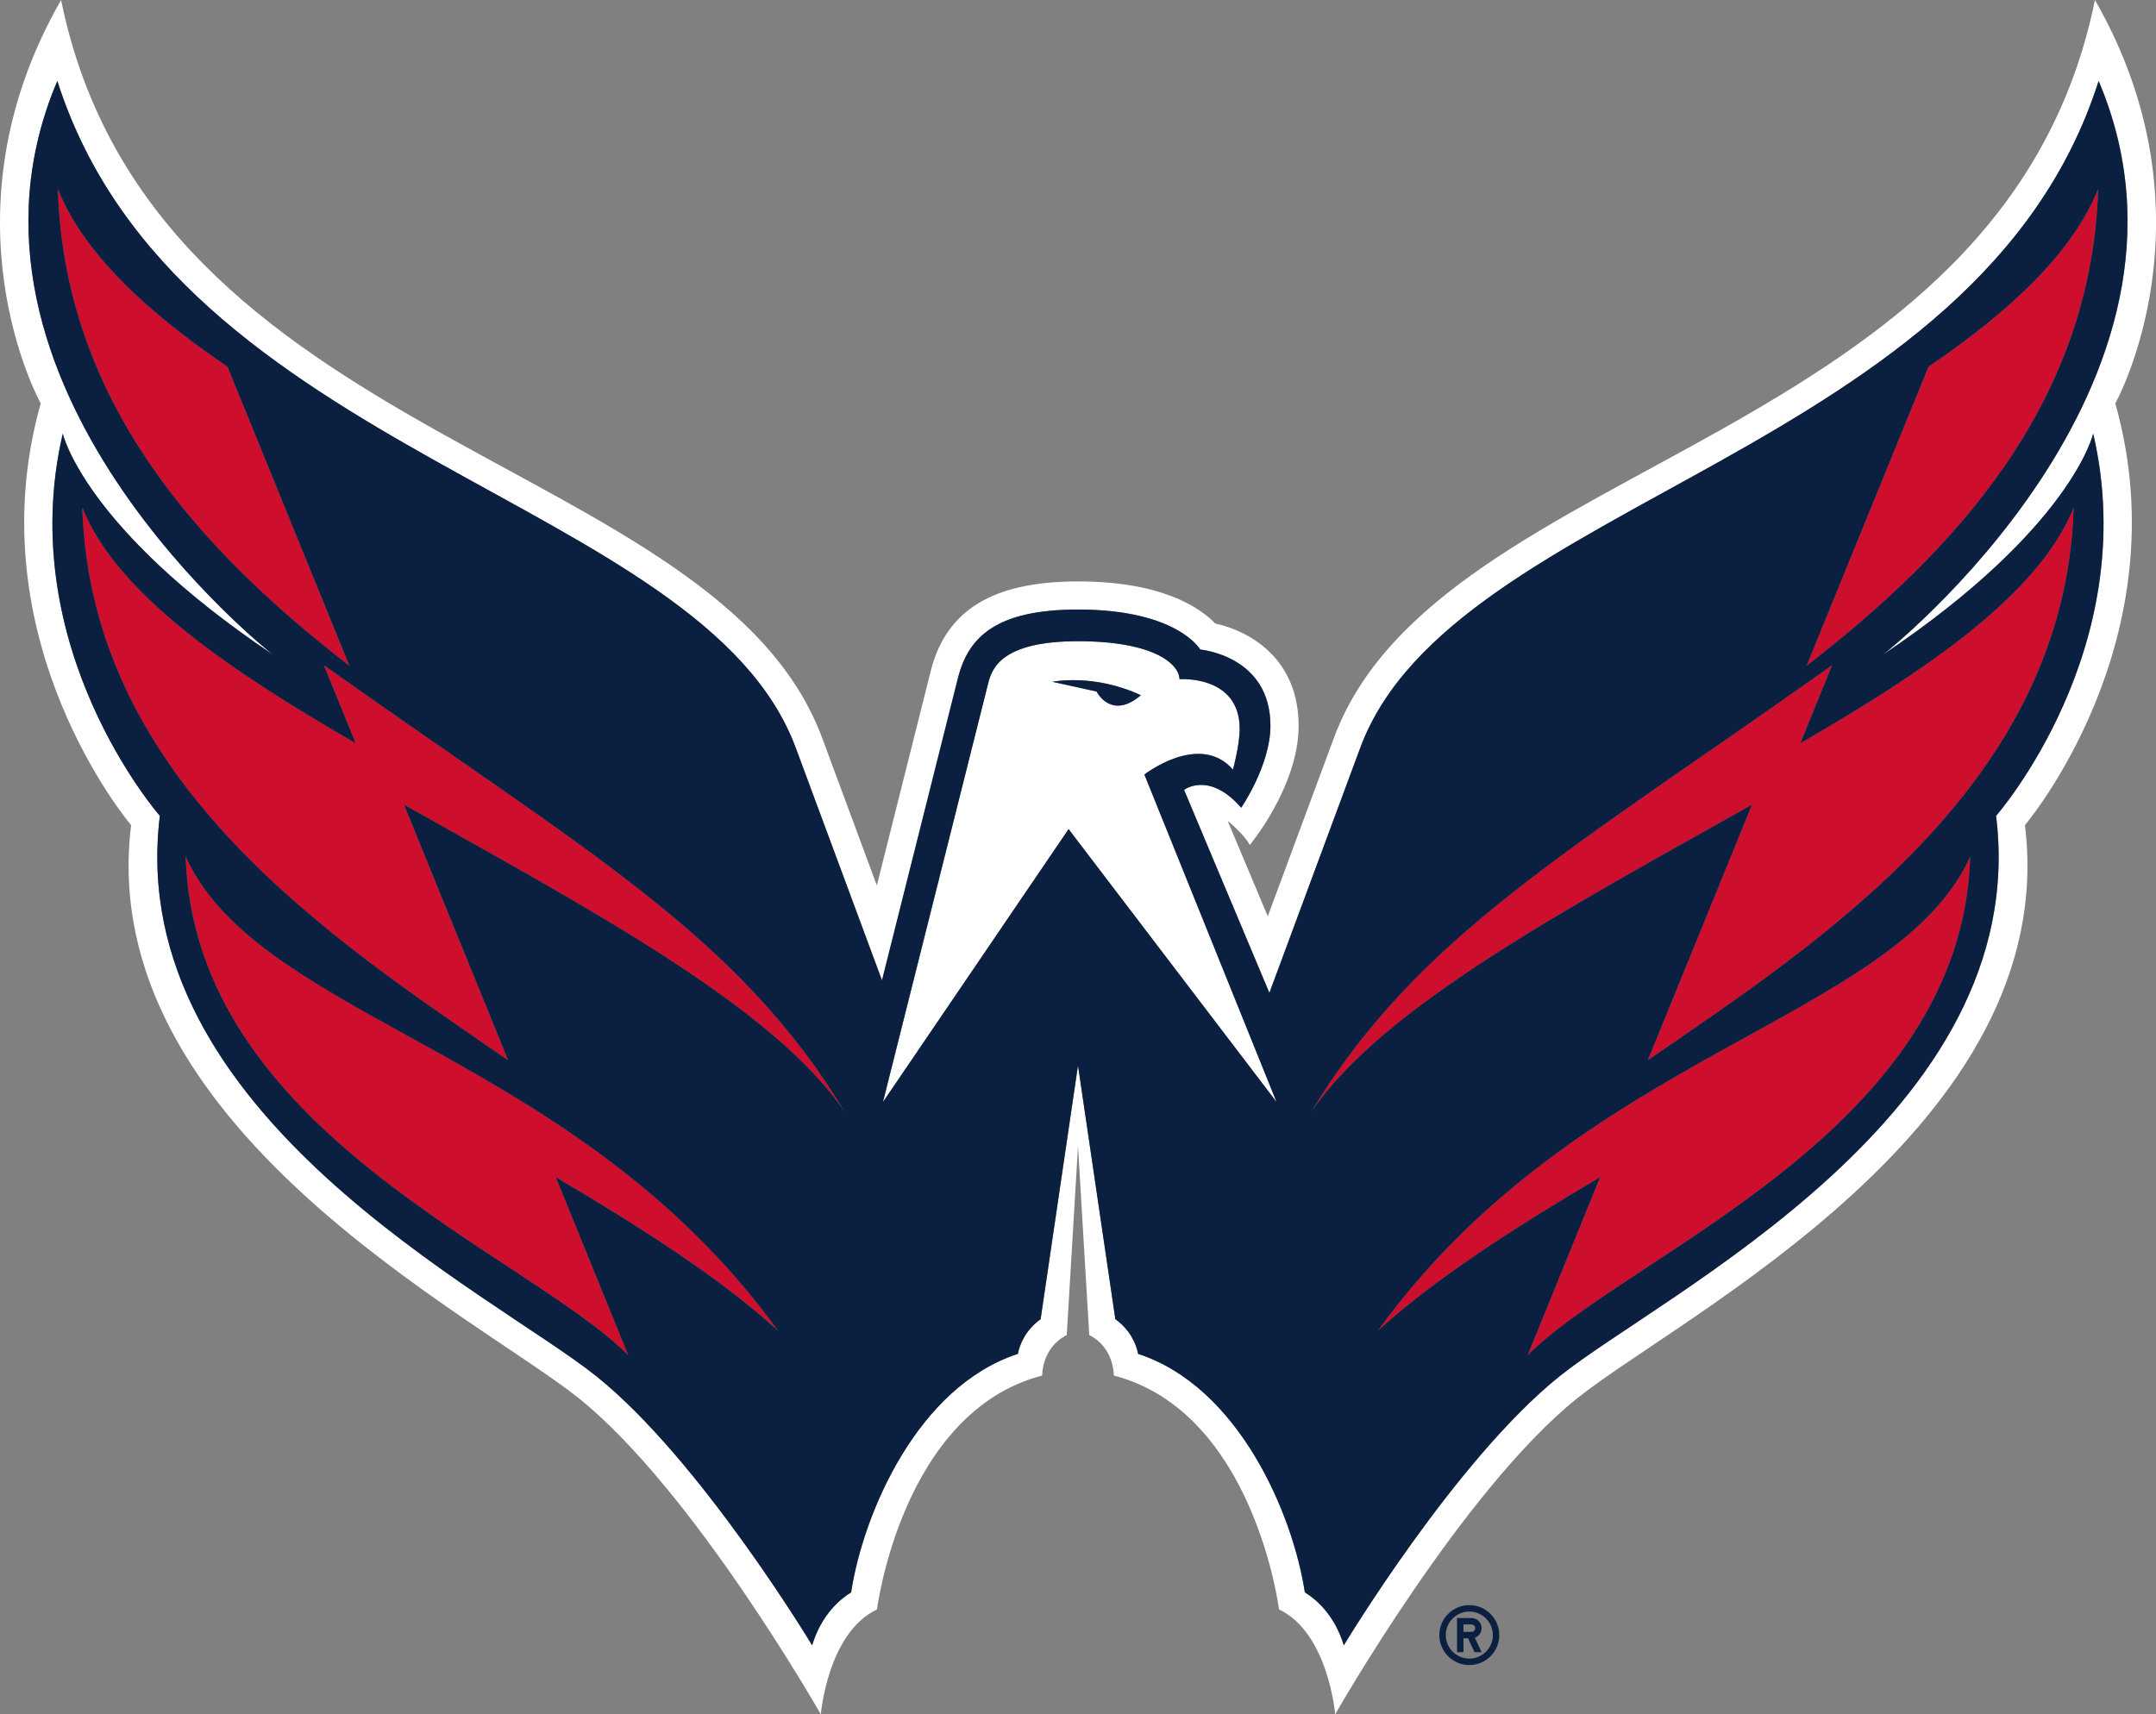 <?xml version="1.0" encoding="utf-8"?>
<!-- Generator: Adobe Illustrator 25.0.1, SVG Export Plug-In . SVG Version: 6.00 Build 0)  -->
<svg version="1.1" id="Layer_1" xmlns="http://www.w3.org/2000/svg" xmlns:xlink="http://www.w3.org/1999/xlink" x="0px" y="0px"
	 viewBox="0 0 636.56 506.31" style="enable-background:new 0 0 636.56 506.31;" xml:space="preserve">
<rect x="0" y="0" width="636.56" height="506.31" fill="#808080" stroke="none"/>
<style type="text/css">
	.st0{fill:#FFFFFF;}
	.st1{fill:#CE0E2D;}
	.st2{fill:#0B1F41;}
</style>
<g>
	<g>
		<path class="st0" d="M393.81,217.99l-19.5,52.62l-11.84-28.18c0,0,4.59,3.65,6.54,7.11c0,0,14.41-17.31,14.41-35.19
			c0-19.86-14.46-28-24.6-30.2c-4.73-4.89-16.01-12.44-40.53-12.44c-25.14,0-38.96,8.42-43.51,26.53l-15.89,63.26l-16.12-43.5
			C211.67,134.13,44.93,132.21,18.04,0c-36.72,63.95-6.02,119.15-6.02,119.15C-7.7,189.1,38.71,243.69,38.71,243.69
			C27.8,332.42,140.25,388.37,170.9,412.95c33.84,27.13,71.45,93.35,71.45,93.35s1.98-24.04,16.58-30.99c0,0,7.32-58.28,48.78-69.08
			c0,0-0.19-8.19,7.25-11.95l3.32-55.73l3.32,55.73c7.44,3.75,7.25,11.95,7.25,11.95c41.45,10.8,48.78,69.08,48.78,69.08
			c14.6,6.95,16.58,30.99,16.58,30.99s37.62-66.22,71.46-93.35c30.65-24.58,143.1-80.53,132.19-169.26c0,0,46.41-54.59,26.69-124.54
			c0,0,30.7-55.2-6.02-119.15C591.62,132.21,424.89,134.13,393.81,217.99z M556.06,193.28c55.75-37.44,61.97-65.23,61.97-65.23
			c14.74,63.41-28.67,112.89-28.67,112.89c10.84,88.14-98.19,140.9-128.9,165.52c-30.72,24.63-63.69,79.45-63.69,79.45
			c-2.76-9.21-8.47-13.78-11.5-15.65c-3.58-23.36-19.59-60.74-49.22-70.42c-0.56-2.8-2.26-7.03-6.73-10.25l-11.03-74.93
			l-11.03,74.93c-4.48,3.22-6.18,7.45-6.73,10.25c-29.63,9.68-45.64,47.06-49.22,70.42c-3.04,1.87-8.75,6.45-11.51,15.65
			c0,0-32.98-54.82-63.69-79.45c-30.71-24.62-139.74-77.39-128.9-165.52c0,0-43.41-49.48-28.67-112.89c0,0,6.22,27.79,61.97,65.23
			c0,0-101.65-79.63-63.57-169.37c35.37,111.04,190.62,123.05,218.03,196.97l25.45,68.65l22.43-89.27
			c3.06-12.2,11.41-20.24,35.44-20.24c29.41,0,36.09,11.82,36.09,11.82s20.73,1.75,20.73,22.51c0,11.65-8.63,24.2-8.63,24.2
			c-9.54-10.94-16.87-5.27-16.87-5.27l25.19,59.95l26.82-72.34c27.41-73.92,182.66-85.93,218.03-196.97
			C657.71,113.65,556.06,193.28,556.06,193.28z"/>
		<path class="st0" d="M364.04,227.29c0,0,1.98-7.2,1.98-12.05c0-15.97-17.78-14.66-17.78-14.66c0-4.13-6.87-11.21-29.96-11.21
			c-22.52,0-25.41,8-26.5,12.38l-31.08,123.71l54.81-80.6l61.4,80.59l-39.02-96.71C337.89,228.74,354.18,216.03,364.04,227.29z
			 M323.76,204.22l-13.03-2.86c0,0,12.12-2.55,26.11,3.96C328.03,212.84,323.76,204.22,323.76,204.22z"/>
	</g>
	<g>
		<path class="st1" d="M17.09,55.83C19.03,119.33,59.7,163,103.15,196.6l-35.98-88.28C43.24,92.02,24.66,74.78,17.09,55.83z"/>
		<path class="st1" d="M95.65,196.48l9.38,23.04c-36.68-21.23-70.34-43.74-80.73-69.6c2.52,81.56,74.69,128.02,125.73,163.2
			l-30.77-75.5c54.54,30.72,109.48,59.9,130.33,91.04C217.93,276.19,173.25,251.58,95.65,196.48z"/>
		<path class="st1" d="M54.83,252.99c2.56,81.23,100.41,116.96,130.66,147.2l-21.4-52.58c25.6,15.12,48.92,30.11,65.63,45.36
			C169.91,310.34,76.93,301.52,54.83,252.99z"/>
		<path class="st1" d="M569.39,108.32l-35.98,88.28c43.45-33.6,84.12-77.27,86.06-140.77C611.9,74.78,593.32,92.02,569.39,108.32z"
			/>
		<path class="st1" d="M386.97,328.66c20.84-31.14,75.79-60.32,130.33-91.04l-30.78,75.5c51.04-35.18,123.21-81.64,125.73-163.2
			c-10.38,25.86-44.04,48.37-80.72,69.6l9.38-23.04C463.31,251.58,418.62,276.19,386.97,328.66z"/>
		<path class="st1" d="M581.73,252.99c-22.1,48.53-115.08,57.35-174.88,139.98c16.71-15.25,40.03-30.24,65.63-45.36l-21.4,52.58
			C481.32,369.95,579.17,334.22,581.73,252.99z"/>
	</g>
	<g>
		<path class="st2" d="M310.73,201.36l13.03,2.86c0,0,4.27,8.62,13.08,1.1C322.85,198.81,310.73,201.36,310.73,201.36z"/>
		<path class="st2" d="M401.6,220.88l-26.82,72.34l-25.19-59.95c0,0,7.33-5.67,16.87,5.27c0,0,8.63-12.55,8.63-24.2
			c0-20.76-20.73-22.51-20.73-22.51s-6.67-11.82-36.09-11.82c-24.03,0-32.38,8.04-35.44,20.24l-22.43,89.27l-25.45-68.65
			c-27.4-73.92-182.66-85.93-218.03-196.97C-21.16,113.65,80.5,193.28,80.5,193.28c-55.75-37.44-61.97-65.23-61.97-65.23
			C3.78,191.46,47.19,240.94,47.19,240.94c-10.84,88.14,98.19,140.9,128.9,165.52c30.72,24.63,63.69,79.45,63.69,79.45
			c2.76-9.21,8.47-13.78,11.51-15.65c3.58-23.36,19.59-60.74,49.22-70.42c0.56-2.8,2.26-7.03,6.73-10.25l11.03-74.93l11.03,74.93
			c4.48,3.22,6.18,7.45,6.73,10.25c29.63,9.68,45.64,47.06,49.22,70.42c3.04,1.87,8.74,6.45,11.5,15.65c0,0,32.98-54.82,63.69-79.45
			c30.71-24.62,139.74-77.39,128.9-165.52c0,0,43.41-49.48,28.67-112.89c0,0-6.22,27.79-61.97,65.23c0,0,101.65-79.63,63.57-169.37
			C584.26,134.95,429.01,146.96,401.6,220.88z M17.09,55.83c7.57,18.95,26.15,36.19,50.08,52.49l35.98,88.28
			C59.7,163,19.03,119.33,17.09,55.83z M164.08,347.62l21.4,52.58c-30.25-30.25-128.1-65.98-130.66-147.2
			c22.1,48.53,115.08,57.35,174.88,139.98C213,377.72,189.68,362.74,164.08,347.62z M119.26,237.62l30.77,75.5
			C98.99,277.93,26.83,231.48,24.3,149.92c10.38,25.86,44.04,48.37,80.73,69.6l-9.38-23.04c77.61,55.11,122.29,79.72,153.94,132.18
			C228.75,297.52,173.8,268.34,119.26,237.62z M315.5,244.86l-54.81,80.6l31.08-123.71c1.1-4.38,3.99-12.38,26.5-12.38
			c23.08,0,29.96,7.09,29.96,11.21c0,0,17.78-1.31,17.78,14.66c0,4.85-1.98,12.05-1.98,12.05c-9.86-11.26-26.15,1.45-26.15,1.45
			l39.02,96.71L315.5,244.86z M451.07,400.19l21.4-52.58c-25.6,15.12-48.92,30.11-65.63,45.36
			c59.81-82.63,152.78-91.46,174.88-139.98C579.17,334.22,481.32,369.95,451.07,400.19z M612.25,149.92
			c-2.52,81.56-74.69,128.02-125.73,163.2l30.78-75.5c-54.54,30.72-109.49,59.9-130.33,91.04c31.65-52.47,76.34-77.08,153.94-132.18
			l-9.38,23.04C568.21,198.29,601.87,175.78,612.25,149.92z M533.41,196.6l35.98-88.28c23.92-16.3,42.51-33.54,50.08-52.49
			C617.53,119.33,576.85,163,533.41,196.6z"/>
		<path class="st2" d="M433.82,491.73c4.88,0,8.84-3.95,8.84-8.84c0-4.89-3.96-8.85-8.84-8.85c-4.89,0-8.85,3.96-8.85,8.85
			C424.97,487.78,428.93,491.73,433.82,491.73z M433.82,475.94c3.83,0,6.95,3.11,6.95,6.95c0,3.84-3.12,6.94-6.95,6.94
			c-3.84,0-6.95-3.11-6.95-6.94C426.87,479.05,429.98,475.94,433.82,475.94z"/>
		<path class="st2" d="M432.08,483.84h1.36l1.91,4.1h2.1l-2-4.27c1.16-0.42,2-1.53,2-2.83c0-1.66-1.34-3-3-3h-4.26v10.09h1.9V483.84
			z M432.08,479.74h2.37c0.62,0,1.1,0.49,1.1,1.1c0,0.61-0.49,1.1-1.1,1.1h-2.37V479.74z"/>
	</g>
</g>
</svg>
